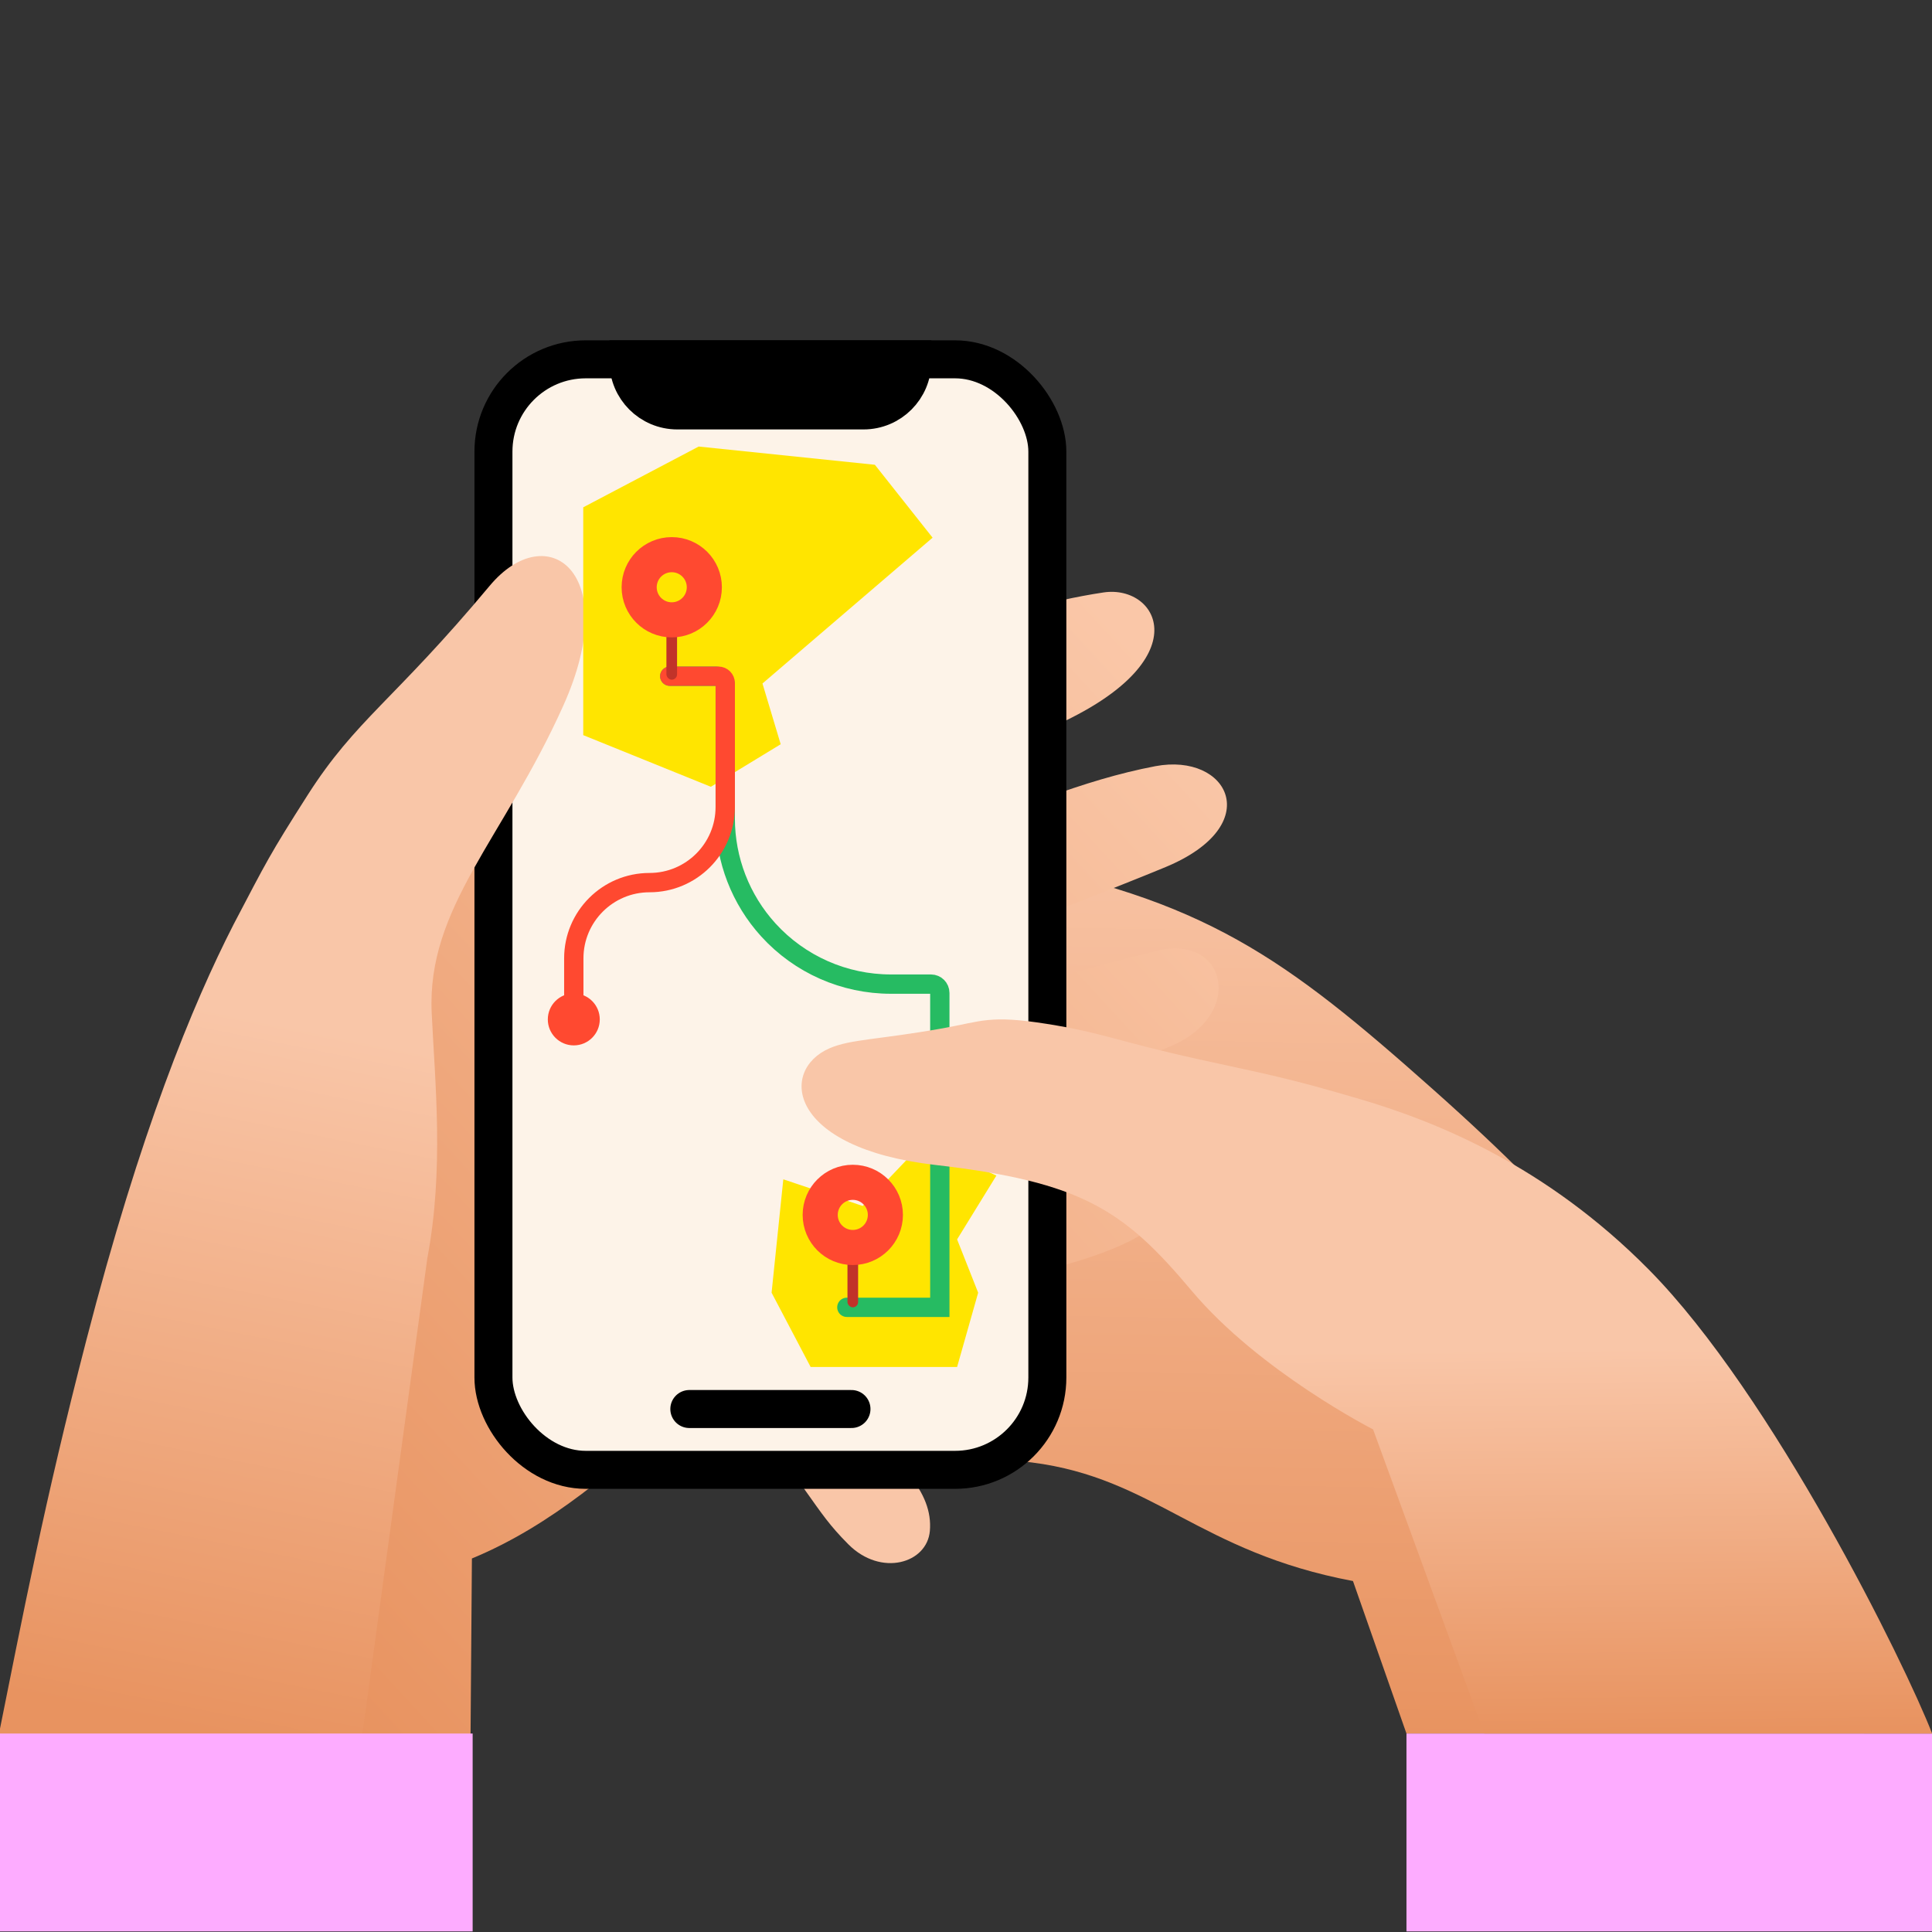 <svg width="150" height="150" viewBox="0 0 150 150" fill="none" xmlns="http://www.w3.org/2000/svg">
<rect x="0" y="0" width="150" height="150" fill="#333333" stroke="none"/>
<g clip-path="url(#clip0_48_26845)">
<path d="M54.552 72.356C42.746 70.063 43.444 63.492 47.84 63.231C52.237 62.969 61.234 63.852 77.356 66.793C93.479 69.733 99.787 74.379 111.237 84.56C122.688 94.74 126.146 99.834 132.376 108.092C141.928 120.755 144.727 134.591 144.727 134.591H109.197L105.044 122.751C93.066 120.494 89.625 114.757 80.112 113.546C70.599 112.335 66.621 113.719 64.026 112.335C64.026 112.335 63.688 103.939 65.071 103.593C66.455 103.247 72.82 102.038 72.82 102.038L73.463 99.897C73.927 98.848 56.665 97.208 49.282 95.687C42.12 94.212 42.752 88.522 49.282 88.944C55.811 89.365 57.918 89.632 61.499 89.997C65.08 90.362 72.82 91.785 74.854 91.785L75.448 89.679C74.487 87.737 52.652 84.308 46.122 83.043C39.592 81.779 40.434 75.246 46.543 75.668C52.652 76.089 53.404 76.496 62.763 77.986C69.966 79.132 78.683 82.113 78.683 82.113C78.683 82.113 79.338 80.325 79.506 79.465C79.674 78.604 72.418 75.827 54.552 72.356Z" fill="url(#paint0_linear_48_26845)"/>
<path d="M81.036 56.717C93.369 51.536 90.032 45.346 85.674 45.998C77.275 47.256 66.57 51.552 57.225 55.353C47.88 59.155 27.681 70.754 27.681 70.754L3.034 135.705H36.526L36.639 121C49.166 115.819 56.354 103.157 65.66 101.609C74.966 100.061 89.78 97.73 90.496 93.667C91.291 89.155 82.676 90.712 78.187 91.702C73.698 92.692 65.66 93.667 65.66 93.667L64.189 91.12C63.294 90.227 82.58 84.724 90.862 81.243C96.747 78.77 95.221 72.401 89.698 73.846C84.175 75.291 84.597 75.082 76.186 77.762C70.154 79.684 65.302 81.423 61.364 83.031L60.291 80.887C60.937 78.564 82.65 70.583 90.496 67.319C98.342 64.056 95.365 58.41 89.698 59.487C84.032 60.565 78.801 62.869 71.705 65.574C64.609 68.278 55.241 73.434 55.241 73.434C55.241 73.434 54.167 71.648 53.809 70.754C53.451 69.861 62.373 64.557 81.036 56.717Z" fill="url(#paint1_linear_48_26845)"/>
<path d="M70.042 106.344C63.769 107.266 63.115 107.913 62.294 109.373C61.039 111.607 61.241 113.922 62.505 115.695C63.769 117.468 64.401 118.434 65.875 119.909C68.403 122.438 71.98 121.385 72.195 118.856C72.32 117.381 71.773 115.947 70.51 114.431" fill="url(#paint2_linear_48_26845)"/>
<rect x="38.311" y="27.898" width="43.005" height="86.22" rx="7.165" fill="#FDF3E8" stroke="black" stroke-width="2.95"/>
<path d="M48.792 27.898H70.836V28.072C70.836 30.168 69.138 31.866 67.043 31.866H52.585C50.49 31.866 48.792 30.168 48.792 28.072V27.898Z" fill="black" stroke="black" stroke-width="2.95"/>
<line x1="53.519" y1="109.396" x2="66.108" y2="109.396" stroke="black" stroke-width="2.95" stroke-linecap="round"/>
<path d="M33.176 97.701C34.484 90.74 33.775 84.126 33.517 78.646C33.13 70.444 39.086 65.141 43.738 54.779C48.391 44.418 42.486 40.13 38.012 45.489C30.555 54.422 27.632 55.851 23.874 61.746C20.913 66.391 20.716 66.851 18.147 71.75C14.941 78.01 10.886 87.872 6.694 104.085C3.433 116.697 1.847 125.037 -0.3 135.705H27.99" fill="url(#paint3_linear_48_26845)"/>
<rect x="-0" y="134.591" width="36.696" height="15.364" fill="#FDACFF"/>
<circle cx="44.549" cy="79.147" r="2.017" fill="#FF4930"/>
</g>
<rect x="109.198" y="134.591" width="40.812" height="15.364" fill="#FDACFF"/>
<path d="M55.189 61.085L45.283 57.076V39.387L54.245 34.67L67.925 36.085L72.406 41.745L59.198 53.066L60.613 57.783L55.189 61.085Z" fill="#FFE500"/>
<path d="M75.944 100.365L74.309 106.132L62.938 106.132L59.906 100.365L60.816 91.562L66.981 93.632L71.698 88.679L77.359 91.273L74.309 96.226L75.944 100.365Z" fill="#FFE500"/>
<path d="M52 52.5H55.6C55.991 52.5 56.308 52.817 56.308 53.208V63.548C56.308 66.751 57.504 69.838 59.66 72.206V72.206C62.097 74.882 65.548 76.406 69.166 76.406H72.28C72.659 76.406 72.967 76.714 72.967 77.093V101.5H65.75" stroke="#26BB62" stroke-width="1.5" stroke-linecap="round"/>
<path d="M44.549 78.164L44.549 74.406C44.549 71.158 47.181 68.526 50.429 68.526V68.526C53.676 68.526 56.308 65.894 56.308 62.647V53.034C56.308 52.739 56.069 52.5 55.774 52.5H52" stroke="#FF4930" stroke-width="1.5" stroke-linecap="round"/>
<rect x="51.74" y="48.174" width="0.827" height="4.598" rx="0.414" fill="#C13329"/>
<path d="M54.684 45.595C54.684 46.992 53.552 48.125 52.154 48.125C50.757 48.125 49.624 46.992 49.624 45.595C49.624 44.197 50.757 43.064 52.154 43.064C53.552 43.064 54.684 44.197 54.684 45.595Z" stroke="#FF4930" stroke-width="2.725"/>
<rect x="65.797" y="96.903" width="0.827" height="4.598" rx="0.414" fill="#C13329"/>
<path d="M68.741 94.324C68.741 95.722 67.608 96.855 66.21 96.855C64.813 96.855 63.68 95.722 63.68 94.324C63.68 92.927 64.813 91.794 66.21 91.794C67.608 91.794 68.741 92.927 68.741 94.324Z" stroke="#FF4930" stroke-width="2.725"/>
<path d="M106.606 110.978C106.606 110.978 97.785 106.479 92.517 100.21C87.249 93.94 84.026 91.763 72.587 90.442C61.148 89.122 60.476 83.097 64.403 81.389C66.047 80.674 68.208 80.728 73.224 79.832C76.246 79.292 76.81 78.789 81.249 79.49C85.689 80.192 86.642 80.826 93.115 82.254C98.227 83.382 99.861 83.639 105.661 85.357C111.461 87.075 119.992 90.457 128.017 98.575C137.622 108.291 147.934 129.227 150.009 134.591H115.234" fill="url(#paint4_linear_48_26845)"/>
<defs>
<linearGradient id="paint0_linear_48_26845" x1="57.856" y1="60.862" x2="56.673" y2="134.035" gradientUnits="userSpaceOnUse">
<stop stop-color="#F9C6A8"/>
<stop offset="1" stop-color="#E89360"/>
</linearGradient>
<linearGradient id="paint1_linear_48_26845" x1="95.26" y1="57.803" x2="20.249" y2="126.873" gradientUnits="userSpaceOnUse">
<stop stop-color="#FAC7A8"/>
<stop offset="1" stop-color="#E89360"/>
</linearGradient>
<linearGradient id="paint2_linear_48_26845" x1="69.85" y1="115.28" x2="71.066" y2="106.371" gradientUnits="userSpaceOnUse">
<stop stop-color="#F9C6A8"/>
<stop offset="1" stop-color="#E89360"/>
</linearGradient>
<linearGradient id="paint3_linear_48_26845" x1="33.438" y1="81.673" x2="22.561" y2="135.781" gradientUnits="userSpaceOnUse">
<stop stop-color="#F9C6A8"/>
<stop offset="1" stop-color="#E89360"/>
</linearGradient>
<linearGradient id="paint4_linear_48_26845" x1="89.306" y1="105.069" x2="89.616" y2="134.786" gradientUnits="userSpaceOnUse">
<stop stop-color="#F9C6A8"/>
<stop offset="1" stop-color="#E89360"/>
</linearGradient>
<clipPath id="clip0_48_26845">
<rect width="150" height="150" fill="white"/>
</clipPath>
</defs>
</svg>
